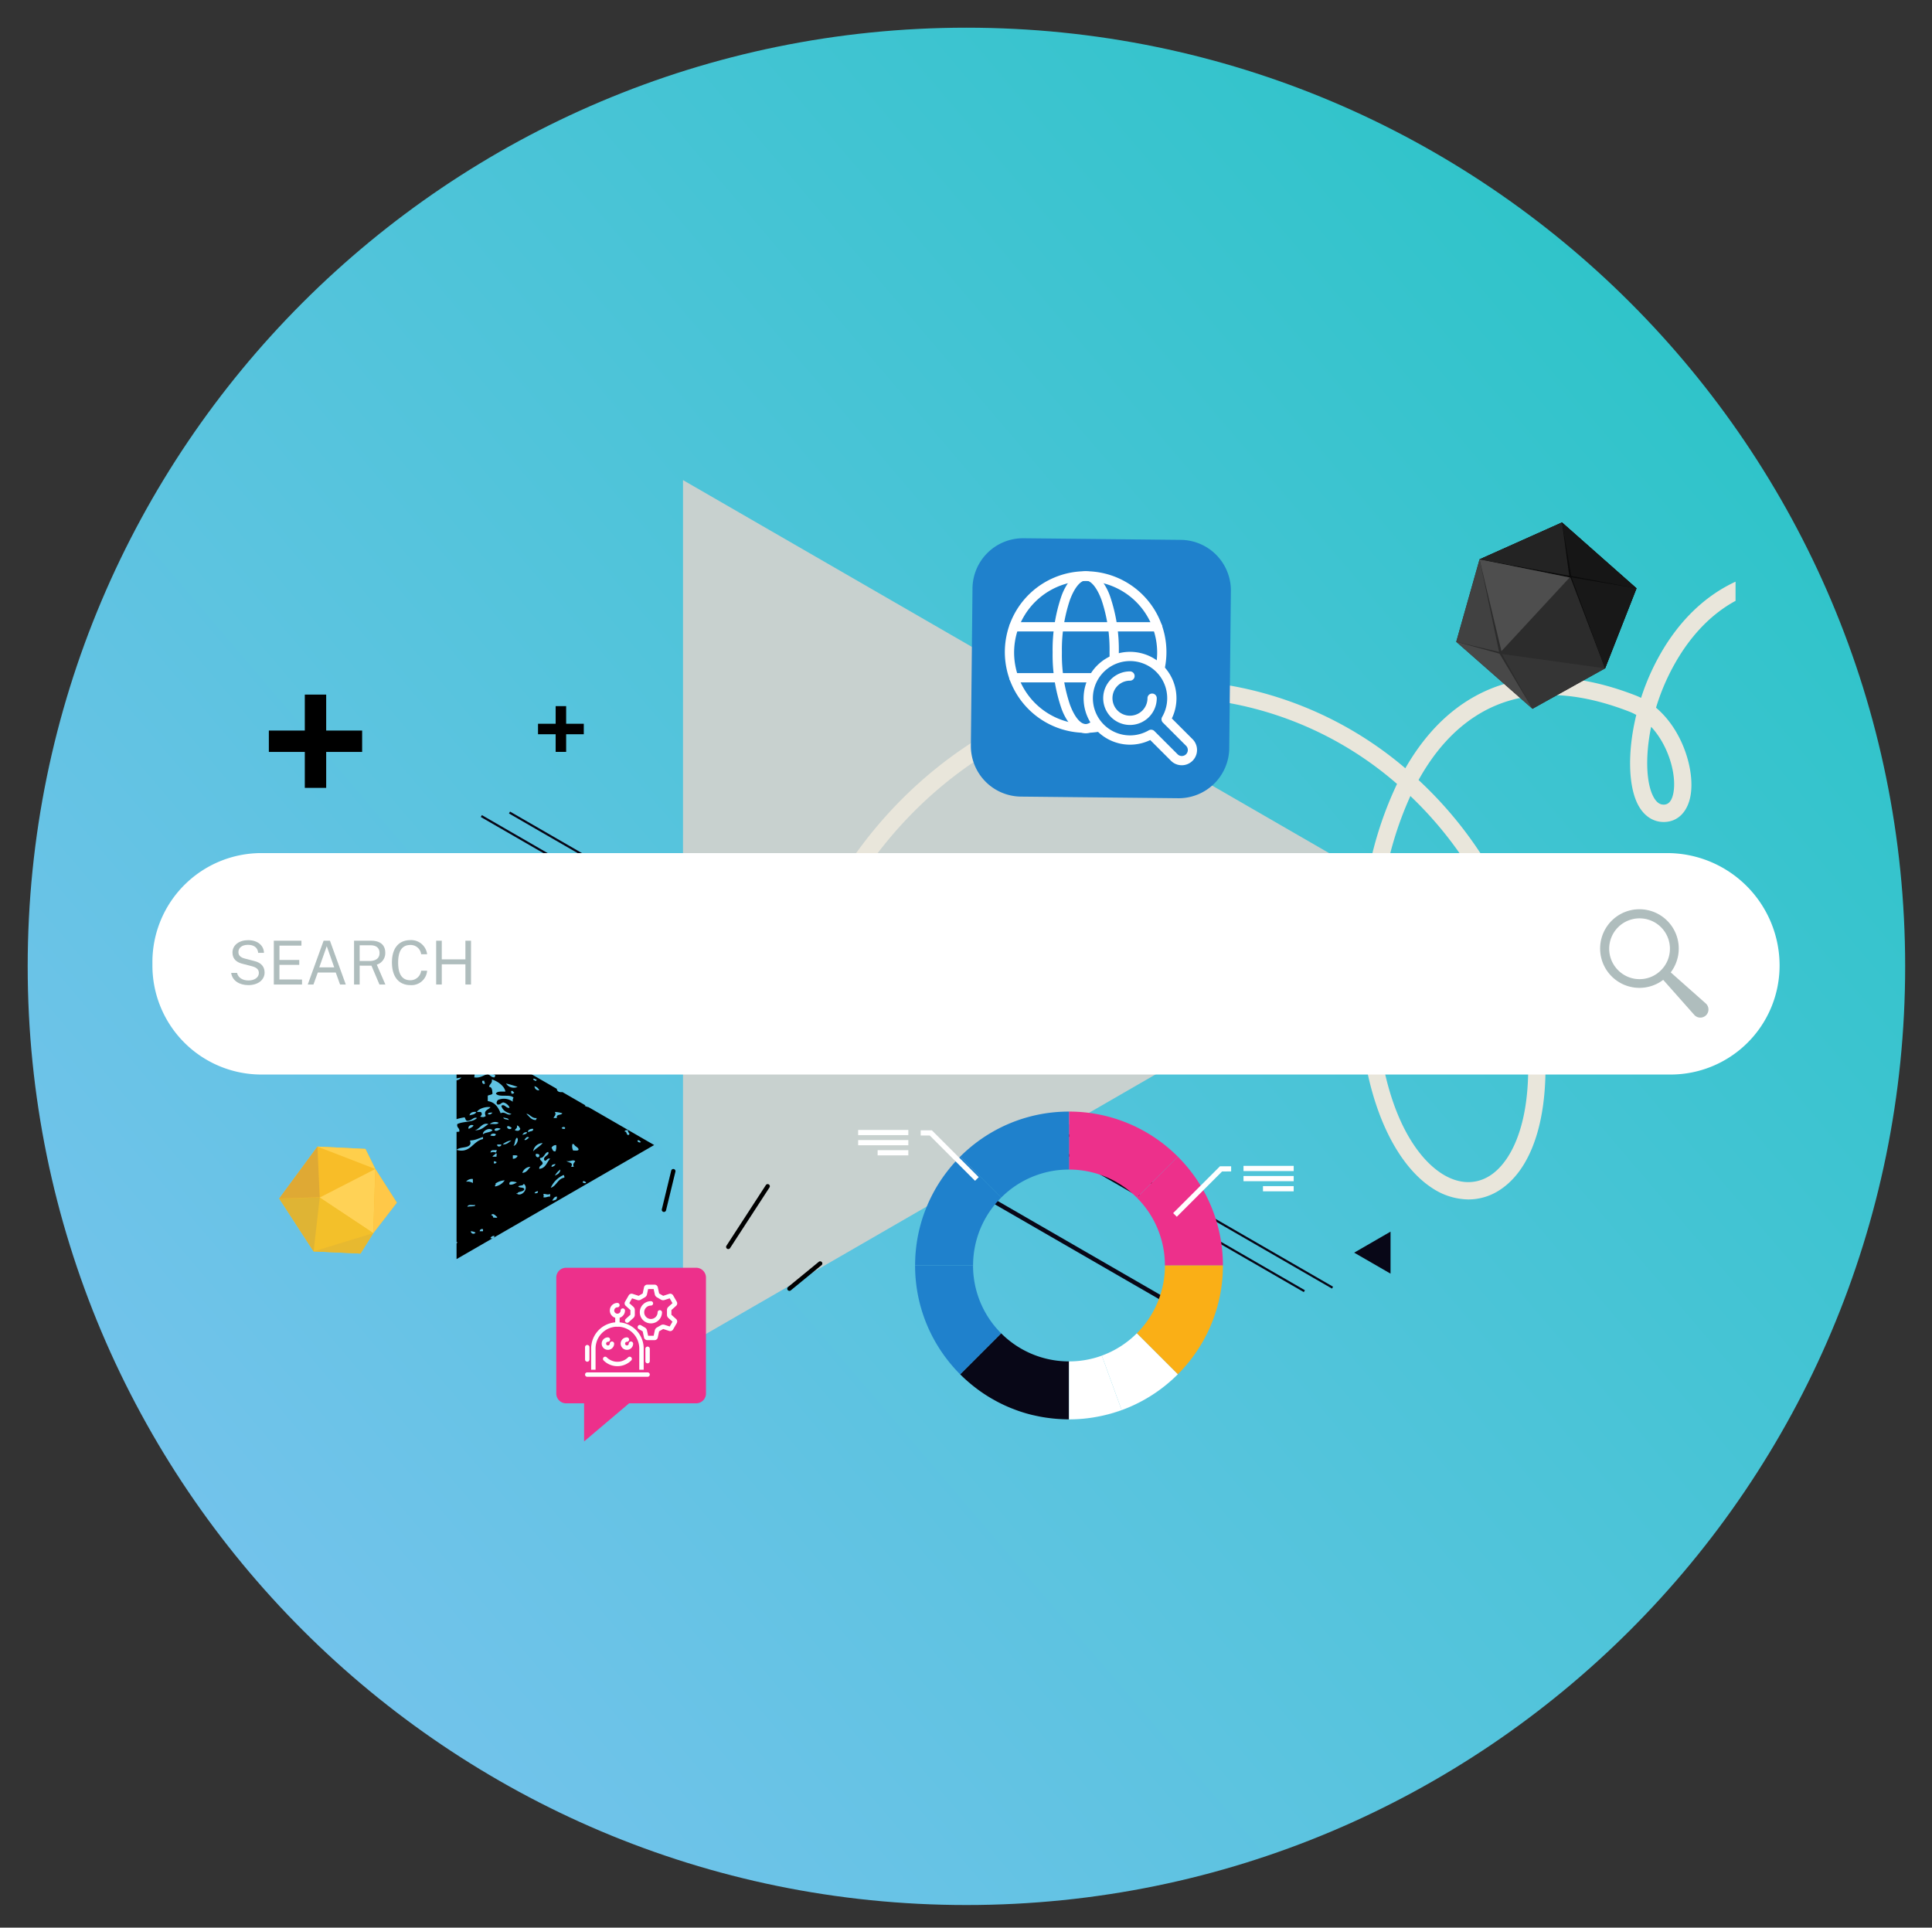 <?xml version="1.0" encoding="UTF-8"?> <svg xmlns="http://www.w3.org/2000/svg" xmlns:xlink="http://www.w3.org/1999/xlink" width="558.18" height="556.955" viewBox="0 0 558.18 556.955"><rect x="0" y="0" width="558.18" height="556.955" fill="#333333" stroke="none"/><defs><linearGradient id="a" x1="1.205" y1="-0.112" x2="0.069" y2="0.857" gradientUnits="objectBoundingBox"><stop offset="0" stop-color="#13c5bb"></stop><stop offset="1" stop-color="#76c3ed"></stop></linearGradient><clipPath id="b"><rect width="558.18" height="556.955" fill="none"></rect></clipPath><clipPath id="d"><rect width="472.283" height="300.887" fill="none"></rect></clipPath><clipPath id="e"><rect width="451.331" height="300.887" fill="none"></rect></clipPath></defs><g transform="translate(-1164.924 15.001)"><path d="M271.213,0C421,0,542.426,121.426,542.426,271.213S421,542.426,271.213,542.426,0,421,0,271.213,121.426,0,271.213,0Z" transform="translate(1172.924 -7.001)" fill="url(#a)"></path><g transform="translate(1164.924 -15.001)"><g clip-path="url(#b)"><g clip-path="url(#b)"><g transform="translate(50.094 113.653)" style="mix-blend-mode:overlay;isolation:isolate"><g clip-path="url(#d)"><path d="M476.508,518.531,238.723,381.245l.313-.542L476.821,517.988Z" transform="translate(-141.773 -259.865)" fill="#080717"></path><path d="M463.3,520.181,225.519,382.9l.313-.542L463.617,519.639Z" transform="translate(-136.705 -260.498)" fill="#080717"></path><path d="M444.711,551.7,250.928,439.82l.626-1.084L445.337,550.617Z" transform="translate(-146.517 -282.241)" fill="#080717"></path><path d="M537.2,350.383,428.713,413.018,320.226,475.654V225.112l108.488,62.636Z" transform="translate(-172.992 -200.048)" fill="#c8d1cf"></path><g transform="translate(0)"><g clip-path="url(#e)"><path d="M571.531,450.371a19.293,19.293,0,0,1-10.5-3.325c-13.336-8.654-26.359-36.546-19.173-86.674a105.761,105.761,0,0,1,9.071-30.058,101.652,101.652,0,0,0-47.79-23.238c-46.527-8.643-95.743,20.045-117.026,68.215l-4.581-2.024c22.21-50.269,73.738-80.178,122.521-71.115a106.506,106.506,0,0,1,49.271,23.637c4.521-7.889,10.72-15.317,19.188-20.268,13.063-7.637,28.983-7.9,47.317-.781q.824.32,1.607.707A67.015,67.015,0,0,1,628.3,290.6c9.753-15.6,24.473-23.6,41.449-22.5l-.322,5c-19.292-1.242-30.7,10.278-36.881,20.16a62.857,62.857,0,0,0-6.794,15.029c7.82,6.578,11.222,18.271,9.981,25.36-.825,4.707-3.652,7.572-7.564,7.664-3.048.071-5.68-1.563-7.412-4.6-2.992-5.25-3.372-15.394-.708-26.33a15.477,15.477,0,0,0-2.025-.962c-16.839-6.538-31.3-6.391-42.977.436-7.939,4.641-13.714,11.764-17.9,19.324a114.794,114.794,0,0,1,35.731,69.242c3.109,24.024-1.566,42.479-12.506,49.367A16.444,16.444,0,0,1,571.531,450.371ZM554.785,333.808a101.726,101.726,0,0,0-7.967,27.275c-6.851,47.788,4.845,73.912,16.942,81.762,4.777,3.1,9.728,3.347,13.94.695,7.136-4.493,13.565-18.539,10.207-44.487A109.781,109.781,0,0,0,554.785,333.808Zm69.557-20c-1.85,8.981-1.327,16.746.762,20.411,1.081,1.9,2.2,2.094,2.943,2.077,1.421-.033,2.346-1.218,2.75-3.522C631.689,327.68,629.447,319.3,624.343,313.811Z" transform="translate(-197.4 -217.465)" fill="#e9e6db"></path></g></g><path d="M725.764,287.134l9.08-23.129-21.531-19.032-23.82,10.659-6.735,23.819,22.027,19.363Z" transform="translate(-312.126 -207.67)" fill="#2c2c2c"></path><path d="M729.959,287.134l9.08-23.129-21.531-19.032-23.82,10.659,26.285,5.292Z" transform="translate(-316.321 -207.67)" fill="#0b0b0b"></path><path d="M719.721,267.513l-26.034-5.244,6.325,26.534Z" transform="translate(-316.321 -214.308)" fill="#4e4e4e"></path><path d="M689.492,262.27l-6.735,23.819,12.375,2.924Z" transform="translate(-312.126 -214.308)" fill="#414141"></path><path d="M695.258,304.351l-12.5-3.428,22.027,19.363Z" transform="translate(-312.127 -229.143)" fill="#484848"></path><path d="M719.6,260.37l-2.09-15.4-23.82,10.659Z" transform="translate(-316.321 -207.67)" fill="#232323"></path><path d="M753.874,264.005l-21.531-19.032,2.681,15.456Z" transform="translate(-331.157 -207.67)" fill="#161616"></path><path d="M734,310.809l-29.783-4.15,8.8,15.829Z" transform="translate(-320.362 -231.344)" fill="#353535"></path><path d="M746.513,297.016l9.08-23.129-18.772-3.165Z" transform="translate(-332.875 -217.552)" fill="#181818"></path><path d="M141.962,537.623l13.861.672,2.861,5.8,6.209,9.723-6.8,8.808-3.7,5.9-13.554-.623-9.927-15.278Z" transform="translate(-100.339 -319.984)" fill="#f8bd28"></path><path d="M149.895,556.373l16.073-8.25-.588,18.531Z" transform="translate(-107.622 -324.014)" fill="#ffd256"></path><path d="M164.279,571.8l-17.251,5.275,1.786-15.542Z" transform="translate(-106.521 -329.161)" fill="#f3c02a"></path><path d="M142.626,561.48l-1.781,15.575-9.926-15.278Z" transform="translate(-100.339 -329.14)" fill="#dfb434"></path><path d="M164.279,578.195l-3.7,5.9-13.554-.623Z" transform="translate(-106.521 -335.555)" fill="#e7b930"></path><path d="M175.611,548.123l6.209,9.723-6.8,8.808Z" transform="translate(-117.265 -324.014)" fill="#ffc848"></path><path d="M148.84,537.623l13.861.672,2.861,5.8Z" transform="translate(-107.217 -319.984)" fill="#ffcf4b"></path><path d="M141.962,537.623l.653,14.636-11.7.361Z" transform="translate(-100.339 -319.984)" fill="#dfa934"></path><path d="M226.106,502.125c-.44-.344-.65-.915-1.566-.783-.243.855,1.268,1.74,1.566.783" transform="translate(-136.259 -306.053)"></path><path d="M214.051,484.273a17.746,17.746,0,0,1,4.908,1.966l0-.01-4.909-2.835Z" transform="translate(-132.244 -299.172)"></path><path d="M251.065,506.05a1.769,1.769,0,0,1,.231-.134l-6.637-3.832c-.76.071-1.4-.045-1.618-.735a.588.588,0,0,1,0-.2l-.445-.257L219.74,487.7a.662.662,0,0,0-.193.149,3.834,3.834,0,0,1,1.955,3.719c-.584-.591-1.68-.666-2.152-1.373.549.526.416-.736.785-.978-1.325-.271-1.793-2.346-3.33-1.761-.116,1.486,1.744,1,1.764,2.35-1.441-.189-1.591-1.678-2.938-1.956-.044-.375.22-.435.2-.786a15.436,15.436,0,0,1-1.778-1.014v4.576a1.4,1.4,0,0,1,1.385.351c-.308.457-.966.046-1.385-.13v2.171a1.229,1.229,0,0,0,.211-.866c1.347.215,2.732.4,2.934,1.762-1.085.013-1.63-1.009-2.741-.39-.206.727.736.31.59.98a6.4,6.4,0,0,1-.994.323v3.292c.452-.107.974-.144,1.385-.29a1.994,1.994,0,0,1-1.385.829V509.9a14.393,14.393,0,0,1,2.363-.527c.16.366.256.791.588.983,1.366.2,1.95-1.249,2.937-.786-1.165,1.324-4.064.9-5.677,1.763-.216,1.129.765,1.055.589,2.152a2.339,2.339,0,0,1-.8.076v31.85a1.175,1.175,0,0,0,.211-.014.368.368,0,0,1-.211.381v4.553L242.6,533.854l28.546-16.481L252.2,506.435a4.569,4.569,0,0,1-1.131-.385M214.85,488.823c1.353.54,3.05.733,3.326,2.351a15.82,15.82,0,0,1-3.326-2.351m15.465,6.263c-.115.953-1.083-.073-1.371-.2.372-.608.85.307,1.371.2m-3.719-.2a3.874,3.874,0,0,1,1.171.59c-.31.489-1.152-.137-1.171-.59m-3.134-3.716c.853.449,1.371,1.237,2.35,1.564.126.673-1.069.807-.588,1.764-1.277.036-2.074-.4-1.955-1.764.659-.076.307.868,1.174.587-.066-.977-1.281-.806-.98-2.151M217,495.085c.335.253.768.4.783.98-.552-.037-.834-.336-.783-.98m2.156,2.742c.516-2.493-.8-3.413-1.373-5.287a1.656,1.656,0,0,0,1.174.2c.113-.117.46-.929,0-.98,1.245-.832,2.027,1.167,1.177,1.956.706,1.681,3.279.343,4.307,1.765-.149.439-1.1.073-1.565.2-.223,1.523,1.789.821,2.347,1.563.055.319-.182.341-.2.59-.985.008-1.281-.678-1.96-.977-1.476.449-2.151,1.218-3.911.977m4.7,46.4a1.111,1.111,0,0,1,1.172-.587.788.788,0,0,1-1.172.587m-5.68-1.954a3.121,3.121,0,0,1,1.37.391.746.746,0,0,1-1.37-.391m3.525-.59v.59h-.98c.118-.41.3-.747.98-.59m4.111-3.523c-.024.43-.831.084-1.178.192.035-.487-.3-.608-.587-.783.709-.693,1.33.359,1.765.59m-8.616-2.938c.158-.946,1.845-.287,2.154-.585.491.627-1.6.347-2.154.585m13.512-33.087c-.047.344-.34.446-.784.394.018-.535-.325-.394,0-.784.534-.146.395.39.784.39m7.243-.587a1.2,1.2,0,0,1-1.372-1.175,2.053,2.053,0,0,1,1.372,1.175m-6.263-.977a2.643,2.643,0,0,1-3.332-.98,30.647,30.647,0,0,1,3.332.98m5.478-2.154c.03.869-.8.117-.978,0,.166-.572.632.117.978,0m-15.664.39h.588c-.015.277-.033.553.2.587-.111.693-1.046.227-.784-.587m-1.759,9.008c-.255.72-1.194.762-1.958.977.216-.764.86-1.1,1.958-.977m1.174,1.367c.084-.373.559-.354.392-.979-.025-.56-.817-.361-1.37-.388.6-1.06,2.676-1.6,3.917-1.374-.656.815-2.1.866-1.373,2.55-.549.394-.8.346-1.566.191m3.525-1.176c-.395.405-.727.728-1.374.394.193-.4.753-.422,1.374-.394m3.13,1.372c.515.273,1.465.1,1.567.786-.513-.272-1.464-.1-1.567-.786m-8.614,2.35c-.288.5-.871.692-1.371.98-.444-.621.64-1.484,1.371-.98m4.31-.39c-1.2.7-1.97,1.818-3.918,1.764,1.444-.347,2.152-2.386,3.918-1.764m5.478.589c.618-.095.767.277,1.177.389.052.792-1.6.44-1.177-.389m-3.718,1.174c-.064-.768,1.356-.709,1.762-.394-.468.238-1.2.853-1.762.394m-.586,0c-.611.691-2.07.537-2.741,1.172-.283-.812,1.745-2.181,2.741-1.172m9.984.587c-.1.612-.895.541-1.372.781.287-.43.521-.918,1.372-.781m-20.36,5.089c.88-.948,3.239-.42,3.915-1.568.22-.617.018-.444,0-1.174,1.563,0,2.477-.654,3.72-.975v.585c-2.939.56-3.644,4.262-7.636,3.133m12.922-1.568c.091.7-1.344.863-1.176,0Zm2.936-1.174c-.755.484-1.263,1.217-2.546,1.174a4.605,4.605,0,0,1,2.546-1.174m1.565-.787c.674.4-.085,2.267-.977,2.356.5-.611.342-1.878.977-2.356m-7.632,4.313c.109-1.077,1.179-.551,1.757-.783.086.411-.132.516-.193.783a1.886,1.886,0,0,0-1.563,0m.586,1.173c.208-.441.735-.573.977-.98.428-.028.09.695.193.98Zm13.509-.584c.2,1.218-1.287.825-.981-.2a1.25,1.25,0,0,1,.981.2m-7.636.193c.517,0,1.116-.075,1.372.195a1.388,1.388,0,0,1-1.372.786Zm-5.482,2.349V522.1c.407-.083.518.132.78.193-.042.347-.334.449-.78.394m10.571.977c-.682.689-1.067,1.677-2.35,1.767a2.546,2.546,0,0,1,2.35-1.767m-18.6,4.311a2.144,2.144,0,0,1,1.96-.786v1.172a2.764,2.764,0,0,0-1.96-.386m8.418.588a4.9,4.9,0,0,1,2.742-.982,4.329,4.329,0,0,1-2.742,1.764c-.271-.445.506-.738,0-.782m6.264-.4c-.284.181-1.458.916-2.154.59-.269-1.249,1.59-.743,2.154-.59m-.193,3.135c.227-.033.349.044.393.192-.243-.773,1.735-.463,1.955-1.37-.2-.647-1.425-.271-1.762-.78.383-.4,1.479-.086,1.566-.782,1.72,1.3-.711,4.118-2.152,2.74m10.377,2.152c.356-.488.538-1.162,1.37-1.177.152,1-.637,1.065-1.37,1.177m-.59-1.96v.783c-.784-.064-1.086.352-1.955.2a1.23,1.23,0,0,0,0-.982c.826,0,1.263.379,1.955,0m-4.5-.192c.136-.392.525-.524.981-.591.088.616-.419.63-.981.591m14.881-3.135c-.051.457-.861.117-.979,0,.157-.686.686-.222.979,0m-6.266-1.37c-1.951.332-2.206,2.363-3.915,2.936A7.147,7.147,0,0,1,245,526.023a1.082,1.082,0,0,1,.2.778m-2.74-.584a5.62,5.62,0,0,1,1.566-1.765c-.035,1.075-.825,1.4-1.566,1.765m5.872-4.113c-.367.455-.808.834-.389,1.563h-.784c.795-1.451-.886-1.056-1.369-1.76.7.535,2.106-.6,2.543.2m-6.85,1.563c.006-.643.556-.75,1.173-.781a1.372,1.372,0,0,1-1.173.781m-1.956-1.76c.731.014.59-.847,1.563-.585-.99,1.032-1.266,2.772-3.13,2.934-.105-.951.78-.915.979-1.565-.039-.745-.823-.741-.783-1.568,1.343-.023,1.237-1.5,2.35-1.758.675.987-1.892,1.3-.977,2.542m1.956-3.718a1.377,1.377,0,0,1,1.368-.786,4.163,4.163,0,0,1-.2,1.766c-.9.183-.807-.63-1.173-.98m6.46-1.176c.195.783,1.115.843,1.369,1.565-.043.608-.972.33-1.565.393a2.737,2.737,0,0,1-.2-1.958c.173.121.349.237.392,0m-11.748,2.156a2.775,2.775,0,0,1,2.742-2.352c-.78.919-1.9,1.494-2.742,2.352m31.129-2.744c-.144.434-1.116.094-.977-.391.624-.169.6.306.977.391m-32.306-1.179c-.418.235-.964.94-1.369.592.35-.309.723-1.179,1.369-.592m-11.155-.583c.058-.6,1.1-.793,1.563-.391-.22.756-.958.409-1.563.391M263.6,513.1c-.185.755.762.806.195,1.367-.814.1-.41-1.023-1.173-.979.028-.432.494-.42.978-.389m-28.777.587c-.476-.491.58-1.109,1.369-.98.1.88-1.018.55-1.369.98m10.571-1.372c.188.7-.845.343-.982.194a.629.629,0,0,1,.982-.194m-12.922.391c-.314.67-.861.651-1.567.394.184-.473.787-.524.587-1.374.585.067.714.593.98.98m-6.266-1.762c-.413.6-1.348.239-2.546.392a2.287,2.287,0,0,1,2.546-.392m10.768-.782c-1.467-.032-1.886-1.117-2.738-1.764.78-.192,1.511,1.355,2.934,1.175.058.317-.184.334-.2.589m7.637-1.961c-.3.678-1.845.113-1.565,1.372h-.98c.259-.6.866-.956.391-1.76a8.464,8.464,0,0,1,2.154.388m-17.619-2.152c.39,1.369,1.542,1.98,2.936,2.349-1.23.716-1.784-.878-3.133-.2-.688-1.725-1.634-3.2-3.722-3.522v-1.566c.422-.235,1.1-.211,1.374-.586-.11-.87-.057-1.9-.98-1.958.1-.878.985-.968.784-2.154,1.8.556,3.706,2.01,3.916,3.52-1.086.024-2.382-.161-2.743.592.9,1.193,4.144.03,5.091,1.174a1.656,1.656,0,0,0-.2,1.175,4.255,4.255,0,0,0-4.114-.589c-.386.133-.519.523-.588.98.039.157.2.195.2.391.971.185,1.044-.524,1.761-.589.85.133,1.85,1.146,1.762,1.569-1.063.141-1.394-1.247-2.347-.589" transform="translate(-132.243 -300.19)"></path><path d="M634.9,583.57l5.255-3.034,5.255-3.034v12.136L640.15,586.6Z" transform="translate(-293.758 -335.29)" fill="#080717"></path><path d="M0,18.146a.623.623,0,0,1-.34-.1.626.626,0,0,1-.184-.866L10.859-.341a.626.626,0,0,1,.866-.184.626.626,0,0,1,.184.866L.525,17.861A.625.625,0,0,1,0,18.146Z" transform="translate(160.313 229.097)"></path><path d="M0,7.906a.625.625,0,0,1-.485-.229A.626.626,0,0,1-.4,6.8L8.487-.484A.626.626,0,0,1,9.368-.4.626.626,0,0,1,9.28.484L.4,7.764A.623.623,0,0,1,0,7.906Z" transform="translate(177.979 251.41)"></path><path d="M0,11.786a.627.627,0,0,1-.148-.018.626.626,0,0,1-.46-.756L2.1-.148a.626.626,0,0,1,.756-.46.626.626,0,0,1,.46.756L.608,11.308A.626.626,0,0,1,0,11.786Z" transform="translate(141.727 224.733)"></path><rect width="13.222" height="3.03" transform="translate(105.348 95.466)"></rect><rect width="3.03" height="13.222" transform="translate(110.444 90.37)"></rect><rect width="26.953" height="6.177" transform="translate(27.58 97.427)"></rect><rect width="6.177" height="26.953" transform="translate(37.968 87.039)"></rect></g></g><path d="M541.57,432.493a31.491,31.491,0,0,1-31.49,31.49H102.948a31.49,31.49,0,0,1-31.489-31.49v-1A31.49,31.49,0,0,1,102.95,400H509.077A32.494,32.494,0,0,1,541.57,432.493Z" transform="translate(-27.425 -153.514)" fill="#fff"></path><path d="M780.86,453.675l-7.7-6.826-2.411-2.141a11.358,11.358,0,1,0-2.17,2.167l.179.2,8.788,9.915c.06.063.131.136.2.2a2.348,2.348,0,1,0,3.116-3.515m-25.224-9.5a8.775,8.775,0,1,1,12.314-.094,8.725,8.725,0,0,1-12.314.094" transform="translate(-288.056 -163.759)" fill="#afbdbd"></path><path d="M108.38,450.282h1.7c.315,1.436,1.646,2.189,3.318,2.189,1.611,0,2.985-.789,2.985-2.162,0-1.007-.639-1.584-2.005-1.952l-2.608-.674c-1.785-.429-3.011-1.348-3.011-3.292,0-2.144,1.944-3.563,4.517-3.563,2.977,0,4.57,1.751,4.578,3.668h-1.663c-.166-1.724-1.47-2.32-2.968-2.32-1.812,0-2.748.945-2.748,2.084,0,1.041.674,1.593,1.969,1.917l2.539.656c2.25.525,3.055,1.82,3.055,3.353,0,2.1-1.865,3.633-4.71,3.633-2.46,0-4.622-1.208-4.946-3.536" transform="translate(-41.595 -169.183)" fill="#afbdbd"></path><path d="M128.382,441.083h7.984l-.009,1.427h-6.346v4.132h5.716v1.418H130v4.22l6.531.017v1.444h-8.15Z" transform="translate(-49.271 -169.281)" fill="#afbdbd"></path><path d="M148.873,441.083h1.83l4.578,12.658h-1.655l-1.243-3.467h-5.191l-1.252,3.467h-1.645Zm3.064,7.7-2.153-6.119-2.163,6.119Z" transform="translate(-55.378 -169.281)" fill="#afbdbd"></path><path d="M166,441.083h4.9c2.74,0,4.114,1.3,4.114,3.458A3.461,3.461,0,0,1,172.567,448l2.486,5.742h-1.716l-2.311-5.453H167.62v5.453H166Zm4.377,5.866c1.9,0,2.986-.779,2.986-2.311,0-1.488-.981-2.232-2.6-2.232H167.62v4.543Z" transform="translate(-63.709 -169.281)" fill="#afbdbd"></path><path d="M183.759,447.259c0-4.123,1.952-6.46,5.383-6.46a4.637,4.637,0,0,1,4.78,4.079H192.2a3.049,3.049,0,0,0-3.1-2.67c-2.311,0-3.545,1.567-3.545,5.068,0,3.528,1.234,5.121,3.545,5.121a3.122,3.122,0,0,0,3.1-2.749h1.725a4.516,4.516,0,0,1-4.78,4.158c-3.414,0-5.383-2.416-5.383-6.548" transform="translate(-70.524 -169.172)" fill="#afbdbd"></path><path d="M204.5,441.083h1.619v5.392h6.828v-5.392h1.62v12.658h-1.62V447.9H206.12v5.839H204.5Z" transform="translate(-78.484 -169.281)" fill="#afbdbd"></path><path d="M501.2,521.2v16.752a27.628,27.628,0,0,1,19.6,8.118l11.845-11.846A44.328,44.328,0,0,0,501.2,521.2" transform="translate(-192.352 -200.028)" fill="#ed308b"></path><path d="M541.119,573.778h16.752a44.329,44.329,0,0,0-13.024-31.444L533,554.18a27.63,27.63,0,0,1,8.117,19.6" transform="translate(-204.558 -208.14)" fill="#ed308b"></path><path d="M541.119,593.361a27.63,27.63,0,0,1-8.117,19.6L544.847,624.8a44.62,44.62,0,0,0,6.81-8.763q.316-.531.616-1.07.639-1.146,1.213-2.331.767-1.592,1.407-3.253.287-.742.548-1.5c.06-.173.119-.348.177-.522.2-.606.391-1.217.567-1.834q.15-.528.287-1.06.274-1.066.5-2.151a44.682,44.682,0,0,0,.9-8.962Z" transform="translate(-204.558 -227.723)" fill="#faaf16"></path><path d="M522.313,647.342a44.932,44.932,0,0,1-5.445,1.6c.968-.217,1.932-.455,2.888-.737l.018-.006q1-.3,1.99-.642l.111-.039q.936-.329,1.859-.7l.23-.094q.86-.351,1.707-.741l.345-.161q.787-.369,1.561-.771c.146-.076.291-.153.436-.23q.729-.388,1.444-.805c.157-.091.312-.184.468-.277l.014-.009q.7-.417,1.378-.861l.218-.144.254-.166q.69-.463,1.369-.954l.007-.006c.134-.1.268-.194.4-.292q.717-.531,1.416-1.1c.1-.08.2-.158.3-.239q.763-.627,1.5-1.291c.051-.046.1-.091.153-.137q.82-.742,1.611-1.531L526.7,625.164a27.732,27.732,0,0,1-10.113,6.451Z" transform="translate(-198.259 -239.928)" fill="#fff"></path><path d="M471.385,648.841q.69.163,1.383.3c.189.038.378.078.568.113.506.1,1.015.179,1.525.258.446.068.9.125,1.346.179.157.019.315.039.473.057q.69.077,1.385.132c.113.009.227.016.34.025,1.06.075,2.13.117,3.21.117V633.282a27.63,27.63,0,0,1-19.6-8.117l-11.844,11.844.081.08q.751.748,1.529,1.453c.051.046.1.091.154.136q.74.665,1.5,1.292c.1.081.2.16.3.239q.7.565,1.415,1.1c.134.1.271.2.407.3q.678.492,1.37.955.235.156.471.31.684.445,1.379.862c.16.1.32.191.483.285.122.071.247.136.369.206.357.2.714.407,1.075.6-.361-.193-.719-.4-1.075-.6.358.2.714.407,1.076.6.144.077.29.154.436.23q.774.4,1.561.772l.345.161q.847.389,1.708.742l.229.093c.149.06.3.112.452.171.467.182.935.365,1.407.531-.473-.166-.94-.348-1.407-.531.467.182.935.365,1.407.531l.109.039q.989.345,1.992.642l.017.006c.616.182,1.235.346,1.855.5.19.047.379.091.568.135" transform="translate(-172.769 -239.929)" fill="#080717"></path><path d="M501.2,654.042v.01h.014c.627,0,1.253-.018,1.879-.044q.237-.01.475-.023c.6-.032,1.208-.073,1.81-.13.147-.014.3-.033.442-.049q.657-.068,1.313-.157c.283-.039.565-.078.848-.121s.537-.09.807-.136c.666-.116,1.332-.244,2-.391l.18-.039a44.91,44.91,0,0,0,5.445-1.6l-5.724-15.727A27.659,27.659,0,0,1,501.2,637.3Z" transform="translate(-192.352 -243.946)" fill="#fff"></path><path d="M481.613,537.949V521.2a44.266,44.266,0,0,0-21.8,5.7q-.342.193-.68.391a44.67,44.67,0,0,0-8.967,6.93l11.846,11.846a27.63,27.63,0,0,1,19.6-8.117" transform="translate(-172.768 -200.028)" fill="#1f81cc"></path><path d="M440.389,544.1q-.665.739-1.29,1.5c-.081.1-.16.2-.241.3q-.563.7-1.094,1.413c-.1.136-.2.272-.3.409q-.491.678-.953,1.368-.158.236-.312.473-.444.682-.86,1.377c-.1.161-.192.322-.287.484q-.416.715-.8,1.443c-.078.145-.155.292-.231.438q-.4.773-.77,1.558c-.055.116-.11.232-.163.349q-.388.846-.74,1.7c-.032.078-.064.155-.095.232q-.372.922-.7,1.855l-.041.115q-.344.987-.641,1.987l-.006.021a44.556,44.556,0,0,0-1.37,6.26l0,.017q-.15,1.039-.25,2.083l-.007.081q-.1,1.02-.147,2.043c0,.038,0,.076,0,.115-.031.683-.049,1.366-.049,2.05v0h16.752a27.627,27.627,0,0,1,8.118-19.6l-11.846-11.846q-.79.79-1.531,1.611c-.047.051-.092.1-.138.155" transform="translate(-164.656 -208.139)" fill="#1f81cc"></path><path d="M445.785,593.361H429.033v0c0,.659.018,1.319.047,1.978,0,.078.006.155.009.233q.048.976.14,1.949c.006.063.012.126.018.189q.1,1.01.242,2.018l.006.035a44.471,44.471,0,0,0,1.367,6.247.175.175,0,0,0,.006.019c.194.654.4,1.3.629,1.951.018.054.037.108.056.161q.32.91.682,1.808c.039.1.08.2.121.3q.344.838.723,1.665c.063.136.127.272.191.408q.359.761.747,1.512c.029.056.059.111.088.167.06.115.122.229.183.343q.371.691.765,1.372c.055.095.112.189.168.284s.118.2.177.294q.389.646.8,1.282l.213.323c.057.086.115.171.173.256q.426.634.876,1.258l0,.007q.11.153.222.3c.049.067.1.132.149.2q.5.666,1.02,1.317c.063.079.126.158.19.237l.113.136c.4.482.805.959,1.227,1.428l.1.115.089.1q.7.774,1.449,1.523l.03.03L453.9,612.959a27.63,27.63,0,0,1-8.118-19.6" transform="translate(-164.656 -227.723)" fill="#1f81cc"></path><path d="M447.368,545.042l-13.089-13.089h-2.612v-1.495H434.9l13.527,13.527Z" transform="translate(-165.667 -203.869)" fill="#fff"></path><path d="M14.5.748H0v-1.5H14.5Z" transform="translate(247.931 327.228)" fill="#fff"></path><path d="M14.5.748H0v-1.5H14.5Z" transform="translate(247.931 330.152)" fill="#fff"></path><path d="M8.872.748H0v-1.5H8.872Z" transform="translate(253.557 333.076)" fill="#fff"></path><path d="M551.415,561.9l-1.057-1.057,13.527-13.527h3.231v1.495H564.5Z" transform="translate(-211.422 -210.338)" fill="#fff"></path><path d="M14.5.748H0v-1.5H14.5Z" transform="translate(359.264 337.615)" fill="#fff"></path><path d="M14.5.748H0v-1.5H14.5Z" transform="translate(359.264 340.539)" fill="#fff"></path><path d="M8.872.748H0v-1.5H8.872Z" transform="translate(364.89 343.462)" fill="#fff"></path><path d="M469.657,327.021l45.416.47a14.617,14.617,0,0,0,14.768-14.465l.47-45.416a14.617,14.617,0,0,0-14.465-14.768l-45.416-.47a14.617,14.617,0,0,0-14.768,14.465l-.47,45.416a14.617,14.617,0,0,0,14.465,14.768" transform="translate(-174.695 -96.856)" fill="#1f81cc"></path><path d="M495.3,268.677a23.344,23.344,0,1,1-9.115,1.841A23.27,23.27,0,0,1,495.3,268.677Zm0,44.154a20.664,20.664,0,1,0-8.071-1.629A20.6,20.6,0,0,0,495.3,312.831Z" transform="translate(-181.615 -103.628)" fill="#fff"></path><path d="M8.223-1.34A5.785,5.785,0,0,1,12.43.849,16.525,16.525,0,0,1,15.294,6a47.712,47.712,0,0,1,2.493,16.079,47.712,47.712,0,0,1-2.493,16.079A16.525,16.525,0,0,1,12.43,43.3a5.785,5.785,0,0,1-4.207,2.189A5.785,5.785,0,0,1,4.017,43.3a16.525,16.525,0,0,1-2.864-5.149A47.712,47.712,0,0,1-1.34,22.077,47.712,47.712,0,0,1,1.153,6,16.525,16.525,0,0,1,4.017.849,5.785,5.785,0,0,1,8.223-1.34Zm0,44.154c1.55,0,3.254-2.091,4.559-5.594a45.01,45.01,0,0,0,2.324-15.143A45.01,45.01,0,0,0,12.782,6.934c-1.3-3.5-3.009-5.594-4.559-5.594S4.969,3.431,3.664,6.934A45.01,45.01,0,0,0,1.34,22.077,45.01,45.01,0,0,0,3.664,37.22C4.969,40.723,6.673,42.814,8.223,42.814Z" transform="translate(305.457 166.388)" fill="#fff"></path><path d="M41.5,1.34H0A1.34,1.34,0,0,1-1.34,0,1.34,1.34,0,0,1,0-1.34H41.5A1.34,1.34,0,0,1,42.843,0,1.34,1.34,0,0,1,41.5,1.34Z" transform="translate(292.93 195.824)" fill="#fff"></path><path d="M41.5,1.34H0A1.34,1.34,0,0,1-1.34,0,1.34,1.34,0,0,1,0-1.34H41.5A1.34,1.34,0,0,1,42.843,0,1.34,1.34,0,0,1,41.5,1.34Z" transform="translate(292.93 181.106)" fill="#fff"></path><path d="M539.43,332.651l-6.685-6.687a12.044,12.044,0,0,0-1.08-13.653c-.071-.088-.144-.172-.218-.258-.2-.23-.367-.476-.585-.694a12.036,12.036,0,0,0-8.552-3.535h-.015c-.181,0-.357.019-.537.027-.2.009-.4.011-.606.03-.37.035-.733.091-1.093.158-.014,0-.028,0-.041.006a12.044,12.044,0,0,0-9.541,9.537c0,.024-.006.048-.011.072-.065.35-.12.7-.153,1.064-.021.214-.023.428-.032.643-.007.168-.026.333-.026.5v.014a12.031,12.031,0,0,0,3.537,8.551c.2.2.426.354.636.537.115.1.23.2.349.3a12.043,12.043,0,0,0,13.619,1.051L535.08,337a3.075,3.075,0,1,0,4.349-4.348" transform="translate(-195.827 -118.138)" fill="#1f81cc"></path><path d="M537.256,339.241a4.385,4.385,0,0,1-3.123-1.295l-5.985-5.985A13.448,13.448,0,0,1,522.3,333.3a13.412,13.412,0,1,1,12.089-7.579l5.984,5.986a4.416,4.416,0,0,1-3.122,7.537Zm-8.862-10.268a1.339,1.339,0,0,1,.948.392l6.686,6.686a1.735,1.735,0,1,0,2.456-2.451l-6.687-6.689a1.34,1.34,0,0,1-.21-1.623,10.737,10.737,0,1,0-3.868,3.867A1.337,1.337,0,0,1,528.394,328.973Z" transform="translate(-195.828 -118.138)" fill="#fff"></path><path d="M525.808,331.118a7.739,7.739,0,1,1,0-15.478,1.34,1.34,0,1,1,0,2.68,5.059,5.059,0,1,0,5.058,5.059,1.34,1.34,0,1,1,2.68,0A7.747,7.747,0,0,1,525.808,331.118Z" transform="translate(-199.341 -121.652)" fill="#fff"></path><path d="M260.815,630.667a2.838,2.838,0,0,0,2.737,2.934h5.3v11.007L281.85,633.6h19.466a2.841,2.841,0,0,0,2.743-2.934v-33.3a2.843,2.843,0,0,0-2.743-2.934H263.552a2.839,2.839,0,0,0-2.737,2.934Z" transform="translate(-100.097 -228.134)" fill="#ed308b"></path><path d="M299.785,618.786a.974.974,0,0,1-.94-.767l-.381-1.784-1.17-.677a.637.637,0,0,1,.637-1.1l1.153.666a1.242,1.242,0,0,1,.617.807l.338,1.582h1.6l.337-1.581a1.238,1.238,0,0,1,.618-.808l1.135-.656a1.238,1.238,0,0,1,1.009-.131l1.538.5.8-1.391-1.2-1.081a1.221,1.221,0,0,1-.392-.94v-1.311a1.226,1.226,0,0,1,.391-.939l1.2-1.081-.8-1.394-1.536.5a1.238,1.238,0,0,1-1.009-.13l-1.135-.656a1.239,1.239,0,0,1-.617-.808l-.338-1.582h-1.6l-.338,1.582a1.242,1.242,0,0,1-.618.807l-1.136.656a1.243,1.243,0,0,1-1.008.131l-1.537-.5-.8,1.391,1.2,1.081a1.242,1.242,0,0,1,.392.938v1.312a1.237,1.237,0,0,1-.392.939l-1.388,1.247a.636.636,0,1,1-.851-.947l1.358-1.221v-1.349l-1.354-1.22a.974.974,0,0,1-.194-1.2l1.057-1.829a.971.971,0,0,1,1.135-.43l1.732.563h0l1.171-.676.38-1.782a.974.974,0,0,1,.94-.767h2.11a.974.974,0,0,1,.941.766l.381,1.784,1.169.676,1.732-.564a.975.975,0,0,1,1.135.429l1.06,1.836a.974.974,0,0,1-.2,1.2l-1.355,1.218v1.35l1.355,1.22a.972.972,0,0,1,.194,1.2l-1.057,1.83a.974.974,0,0,1-1.134.43l-1.734-.564-1.171.676-.38,1.782a.975.975,0,0,1-.941.768Z" transform="translate(-112.787 -231.571)" fill="#fff"></path><path d="M303.575,616.912a3.209,3.209,0,1,1,0-6.418.636.636,0,1,1,0,1.273,1.936,1.936,0,1,0,1.936,1.936.637.637,0,0,1,1.273,0A3.213,3.213,0,0,1,303.575,616.912Z" transform="translate(-115.52 -234.542)" fill="#fff"></path><path d="M292.736,634.089h-1.273v-6.118a6.314,6.314,0,0,0-12.629,0v6.118h-1.273v-6.118a7.587,7.587,0,0,1,15.175,0Z" transform="translate(-106.768 -238.338)" fill="#fff"></path><path d="M17.431.637H0A.636.636,0,0,1-.636,0,.636.636,0,0,1,0-.637H17.431A.637.637,0,0,1,18.068,0,.637.637,0,0,1,17.431.637Z" transform="translate(169.665 397.162)" fill="#fff"></path><path d="M0,4.2a.636.636,0,0,1-.637-.637V0A.636.636,0,0,1,0-.636.636.636,0,0,1,.637,0V3.565A.636.636,0,0,1,0,4.2Z" transform="translate(187.097 389.712)" fill="#fff"></path><path d="M0,4.2a.636.636,0,0,1-.637-.637V0A.636.636,0,0,1,0-.636.636.636,0,0,1,.637,0V3.565A.636.636,0,0,1,0,4.2Z" transform="translate(169.665 389.24)" fill="#fff"></path><path d="M287.274,639.266a5.6,5.6,0,0,1-3.989-1.652.636.636,0,0,1,.9-.9,4.368,4.368,0,0,0,6.178,0,.636.636,0,0,1,.9.9A5.6,5.6,0,0,1,287.274,639.266Z" transform="translate(-108.893 -244.534)" fill="#fff"></path><path d="M0,2.821a.637.637,0,0,1-.637-.637V0A.637.637,0,0,1,0-.637.637.637,0,0,1,.637,0V2.184A.637.637,0,0,1,0,2.821Z" transform="translate(178.381 380.497)" fill="#fff"></path><path d="M288.509,615.7a2.192,2.192,0,1,1,0-4.384.636.636,0,1,1,0,1.273.919.919,0,1,0,.919.919.637.637,0,0,1,1.273,0A2.194,2.194,0,0,1,288.509,615.7Z" transform="translate(-110.129 -234.858)" fill="#fff"></path><path d="M284.3,631.075a1.8,1.8,0,0,1,0-3.6.636.636,0,1,1,0,1.273.527.527,0,1,0,.527.528.637.637,0,0,1,1.273,0A1.8,1.8,0,0,1,284.3,631.075Z" transform="translate(-108.664 -241.06)" fill="#fff"></path><path d="M293.205,631.075a1.8,1.8,0,1,1,0-3.6.636.636,0,1,1,0,1.273.527.527,0,1,0,.527.528.637.637,0,0,1,1.273,0A1.8,1.8,0,0,1,293.205,631.075Z" transform="translate(-112.081 -241.06)" fill="#fff"></path></g></g></g></g></svg> 